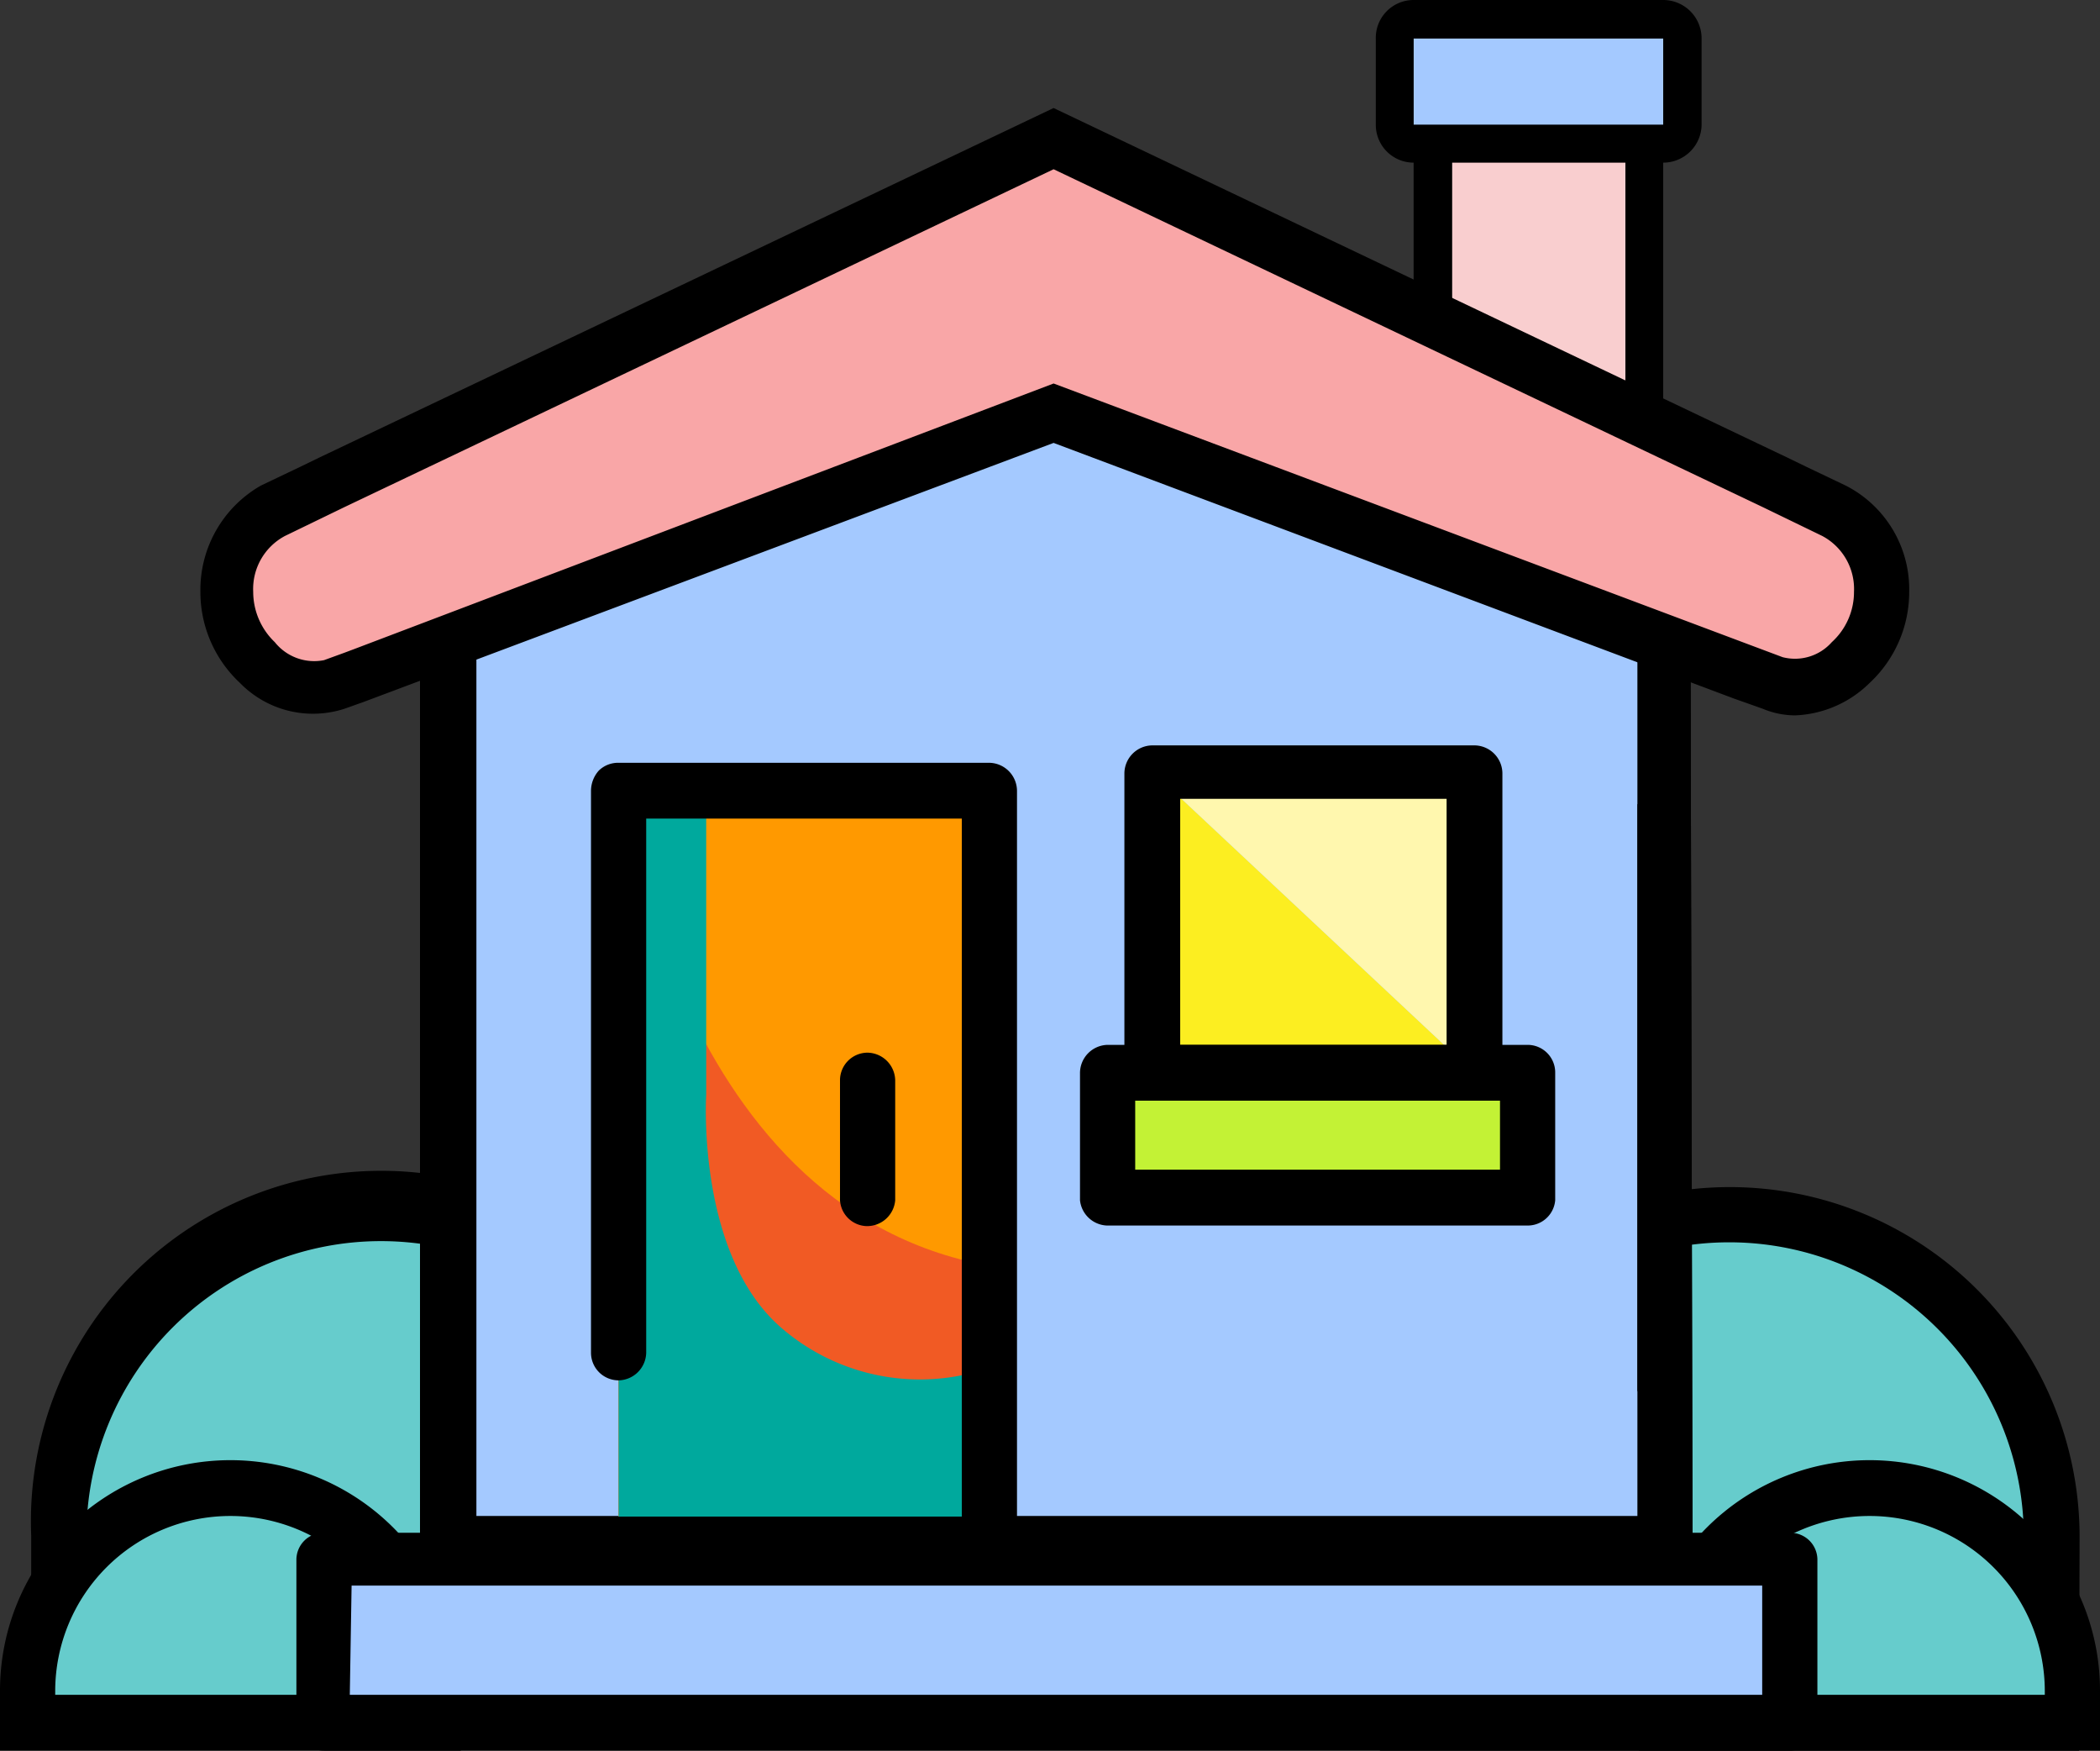 <svg xmlns="http://www.w3.org/2000/svg" viewBox="0 0 35 29.17"><rect x="0" y="0" width="35" height="29.17" fill="#333333" stroke="none"/><defs><style>.cls-1{isolation:isolate;}.cls-2{fill:#6cc;}.cls-3,.cls-4{fill:#a4c9ff;}.cls-4{mix-blend-mode:multiply;}.cls-5{fill:#f90;}.cls-6{fill:#f15a24;mix-blend-mode:hard-light;}.cls-7{fill:#00a99d;mix-blend-mode:overlay;}.cls-8{fill:#fcee21;}.cls-9{fill:#fff7ae;}.cls-10{fill:#c3f235;}.cls-11{fill:#f9cecf;}.cls-12{fill:#f9a6a7;}</style></defs><g class="cls-1"><g id="Cespugli"><path class="cls-2" d="M1,28.68H11.72V25.59a5.37,5.37,0,0,0-5.37-5.38h0A5.38,5.38,0,0,0,1,25.59v3.09" transform="translate(0 0)"/><path d="M12.19,29.14H.52V25.59a5.84,5.84,0,1,1,11.67,0ZM1.44,28.21h9.82V25.59a4.91,4.91,0,1,0-9.82,0Z" transform="translate(0 0)"/><path class="cls-2" d="M7.22,28.7v-.52a3.37,3.37,0,0,0-3.38-3.37h0A3.37,3.37,0,0,0,.46,28.18v.52Z" transform="translate(0 0)"/><path d="M7.68,29.17H0v-1a3.84,3.84,0,1,1,7.68,0ZM.92,28.24H6.76v-.06a2.92,2.92,0,0,0-5.84,0Z" transform="translate(0 0)"/><path class="cls-2" d="M34.19,28.7H23.45V25.61a5.37,5.37,0,0,1,5.37-5.37h0a5.37,5.37,0,0,1,5.37,5.37V28.7" transform="translate(0 0)"/><path d="M34.65,29.17H23V25.61a5.83,5.83,0,0,1,11.66,0Zm-10.74-.93h9.82V25.61a4.91,4.91,0,0,0-9.82,0Z" transform="translate(0 0)"/></g><g id="Corpo_casa" data-name="Corpo casa"><polygon id="_Tracciato_Sfondo" data-name="&lt;Tracciato&gt; Sfondo" class="cls-3" points="27.75 8.4 27.75 25.73 7.48 25.73 7.48 8.46 15.22 5 19.95 5 27.75 8.4"/><path d="M28.21,26.19H7v-18l8.1-3.63H20l8.17,3.56ZM7.94,25.26H27.29V8.7L19.85,5.46H15.32L7.94,8.75Z" transform="translate(0 0)"/><path id="_Tracciato_Onda_Muro" data-name="&lt;Tracciato&gt; Onda Muro" class="cls-4" d="M10.52,25.73H7.8V8.46L15.25,5H19.8l7.52,3.4v5H10.52v3.67s.25,4.62,5.95,6.11H27.32V25.7Z" transform="translate(0 0)"/><path d="M28.21,26.19H7v-18l8.1-3.63H20l8.17,3.56ZM7.94,25.26H27.29V8.7L19.85,5.46H15.32L7.94,8.75Z" transform="translate(0 0)"/><path class="cls-2" d="M27.78,28.7v-.52a3.37,3.37,0,0,1,3.38-3.37h0a3.37,3.37,0,0,1,3.38,3.37v.52Z" transform="translate(0 0)"/><path d="M35,29.17H27.32v-1a3.84,3.84,0,1,1,7.68,0Zm-6.76-.93h5.84v-.06a2.92,2.92,0,0,0-5.84,0Z" transform="translate(0 0)"/></g><g id="Porta"><rect class="cls-5" x="10.31" y="12.83" width="6.18" height="12.44"/><path class="cls-6" d="M16.49,21.09v4.18H10.31V12.83S11.09,20.13,16.49,21.09Z" transform="translate(0 0)"/><path class="cls-7" d="M16.49,22.79v2.48H10.31V12.83h1.46v5.41s-.17,2.68,1.27,3.9A3.53,3.53,0,0,0,16.49,22.79Z" transform="translate(0 0)"/><path d="M16.49,25.71a.45.45,0,0,1-.46-.46V13.64H10.77v8.9a.47.47,0,0,1-.46.46.46.46,0,0,1-.46-.46V13.17a.51.51,0,0,1,.13-.33.46.46,0,0,1,.33-.13h6.18a.47.47,0,0,1,.46.47V25.25A.46.46,0,0,1,16.49,25.71Z" transform="translate(0 0)"/><path d="M14.44,20.43A.46.46,0,0,1,14,20V18a.46.46,0,0,1,.46-.46.47.47,0,0,1,.46.46v2A.47.47,0,0,1,14.44,20.43Z" transform="translate(0 0)"/><rect class="cls-3" x="5.4" y="25.96" width="24.43" height="2.74"/><path d="M29.83,29.17H5.4a.46.46,0,0,1-.46-.47V26a.45.45,0,0,1,.46-.46H29.83a.45.45,0,0,1,.46.46V28.7A.46.46,0,0,1,29.83,29.17Zm-24-.93H29.37V26.42H5.86Z" transform="translate(0 0)"/></g><g id="Finestra"><polyline class="cls-8" points="24.57 17.88 19.2 17.88 19.2 12.85 24.57 17.88"/><polygon class="cls-9" points="24.57 17.88 24.57 12.85 19.2 12.85 24.57 17.88"/><path d="M24.58,18.34H19.2a.47.47,0,0,1-.46-.46v-5a.47.47,0,0,1,.46-.46h5.38a.47.47,0,0,1,.46.46v5A.47.47,0,0,1,24.58,18.34Zm-4.91-.93h4.44v-4.1H19.67Z" transform="translate(0 0)"/><rect class="cls-10" x="18.45" y="17.88" width="6.99" height="2.08"/><path d="M25.44,20.42h-7A.47.47,0,0,1,18,20V17.88a.47.47,0,0,1,.46-.47h7a.46.46,0,0,1,.46.47V20A.46.46,0,0,1,25.44,20.42Zm-6.52-.93H25V18.34H18.92Z" transform="translate(0 0)"/></g><g id="Comignolo"><rect class="cls-11" x="24.2" y="2.31" width="2.89" height="4.56"/><path d="M27.09,2.31V6.87H24.2V2.31h2.89m.63-.64H23.56V7.51h4.16V1.67Z" transform="translate(0 0)"/><rect class="cls-3" x="23.56" y="0.64" width="4.16" height="1.44"/><path d="M27.72.64V2.08H23.56V.64h4.16m0-.64H23.56a.63.63,0,0,0-.63.64V2.08a.63.63,0,0,0,.63.63h4.16a.64.64,0,0,0,.64-.63V.64A.64.64,0,0,0,27.72,0Z" transform="translate(0 0)"/></g><g id="Tetto"><path class="cls-12" d="M30.57,8.51l-1-.47-1.68-.8-2.11-1L23.5,5.14,21.28,4.08l-1.9-.9-1.32-.63-.5-.24-.5.24-1.33.63-1.89.9L11.61,5.14,9.32,6.23l-2.11,1L5.54,8l-1,.47a1.49,1.49,0,0,0-.8,1.35A1.6,1.6,0,0,0,4.27,11a1.23,1.23,0,0,0,1.3.34l.48-.17,1.59-.6L9.81,9.8l2.39-.9L14.5,8l1.85-.7,1.07-.4.14-.05.14.05,1.07.4,1.85.7,2.29.86,2.4.9,2.16.81,1.6.6.47.17A1.25,1.25,0,0,0,30.85,11a1.63,1.63,0,0,0,.51-1.18A1.5,1.5,0,0,0,30.57,8.51Z" transform="translate(0 0)"/><path d="M29.92,11.92a1.41,1.41,0,0,1-.54-.11l-.31-.11-.17-.06L17.56,7.38,6.21,11.64l-.16.06-.31.11A1.7,1.7,0,0,1,4,11.38a2.07,2.07,0,0,1-.66-1.52A2,2,0,0,1,4.35,8.09L5,7.78l.33-.16L17.56,1.8,29.78,7.62l.33.16.65.31a1.94,1.94,0,0,1,1.06,1.77,2.07,2.07,0,0,1-.66,1.52A1.87,1.87,0,0,1,29.92,11.92ZM17.56,6.39l11.67,4.38.16.06.32.12a.82.82,0,0,0,.82-.25,1.13,1.13,0,0,0,.37-.84,1,1,0,0,0-.53-.93l-.66-.32-.33-.16L17.56,2.82,5.74,8.45l-.33.16-.66.32a1,1,0,0,0-.53.93,1.16,1.16,0,0,0,.36.84A.84.84,0,0,0,5.4,11l.33-.12.16-.06Z" transform="translate(0 0)"/></g></g></svg>